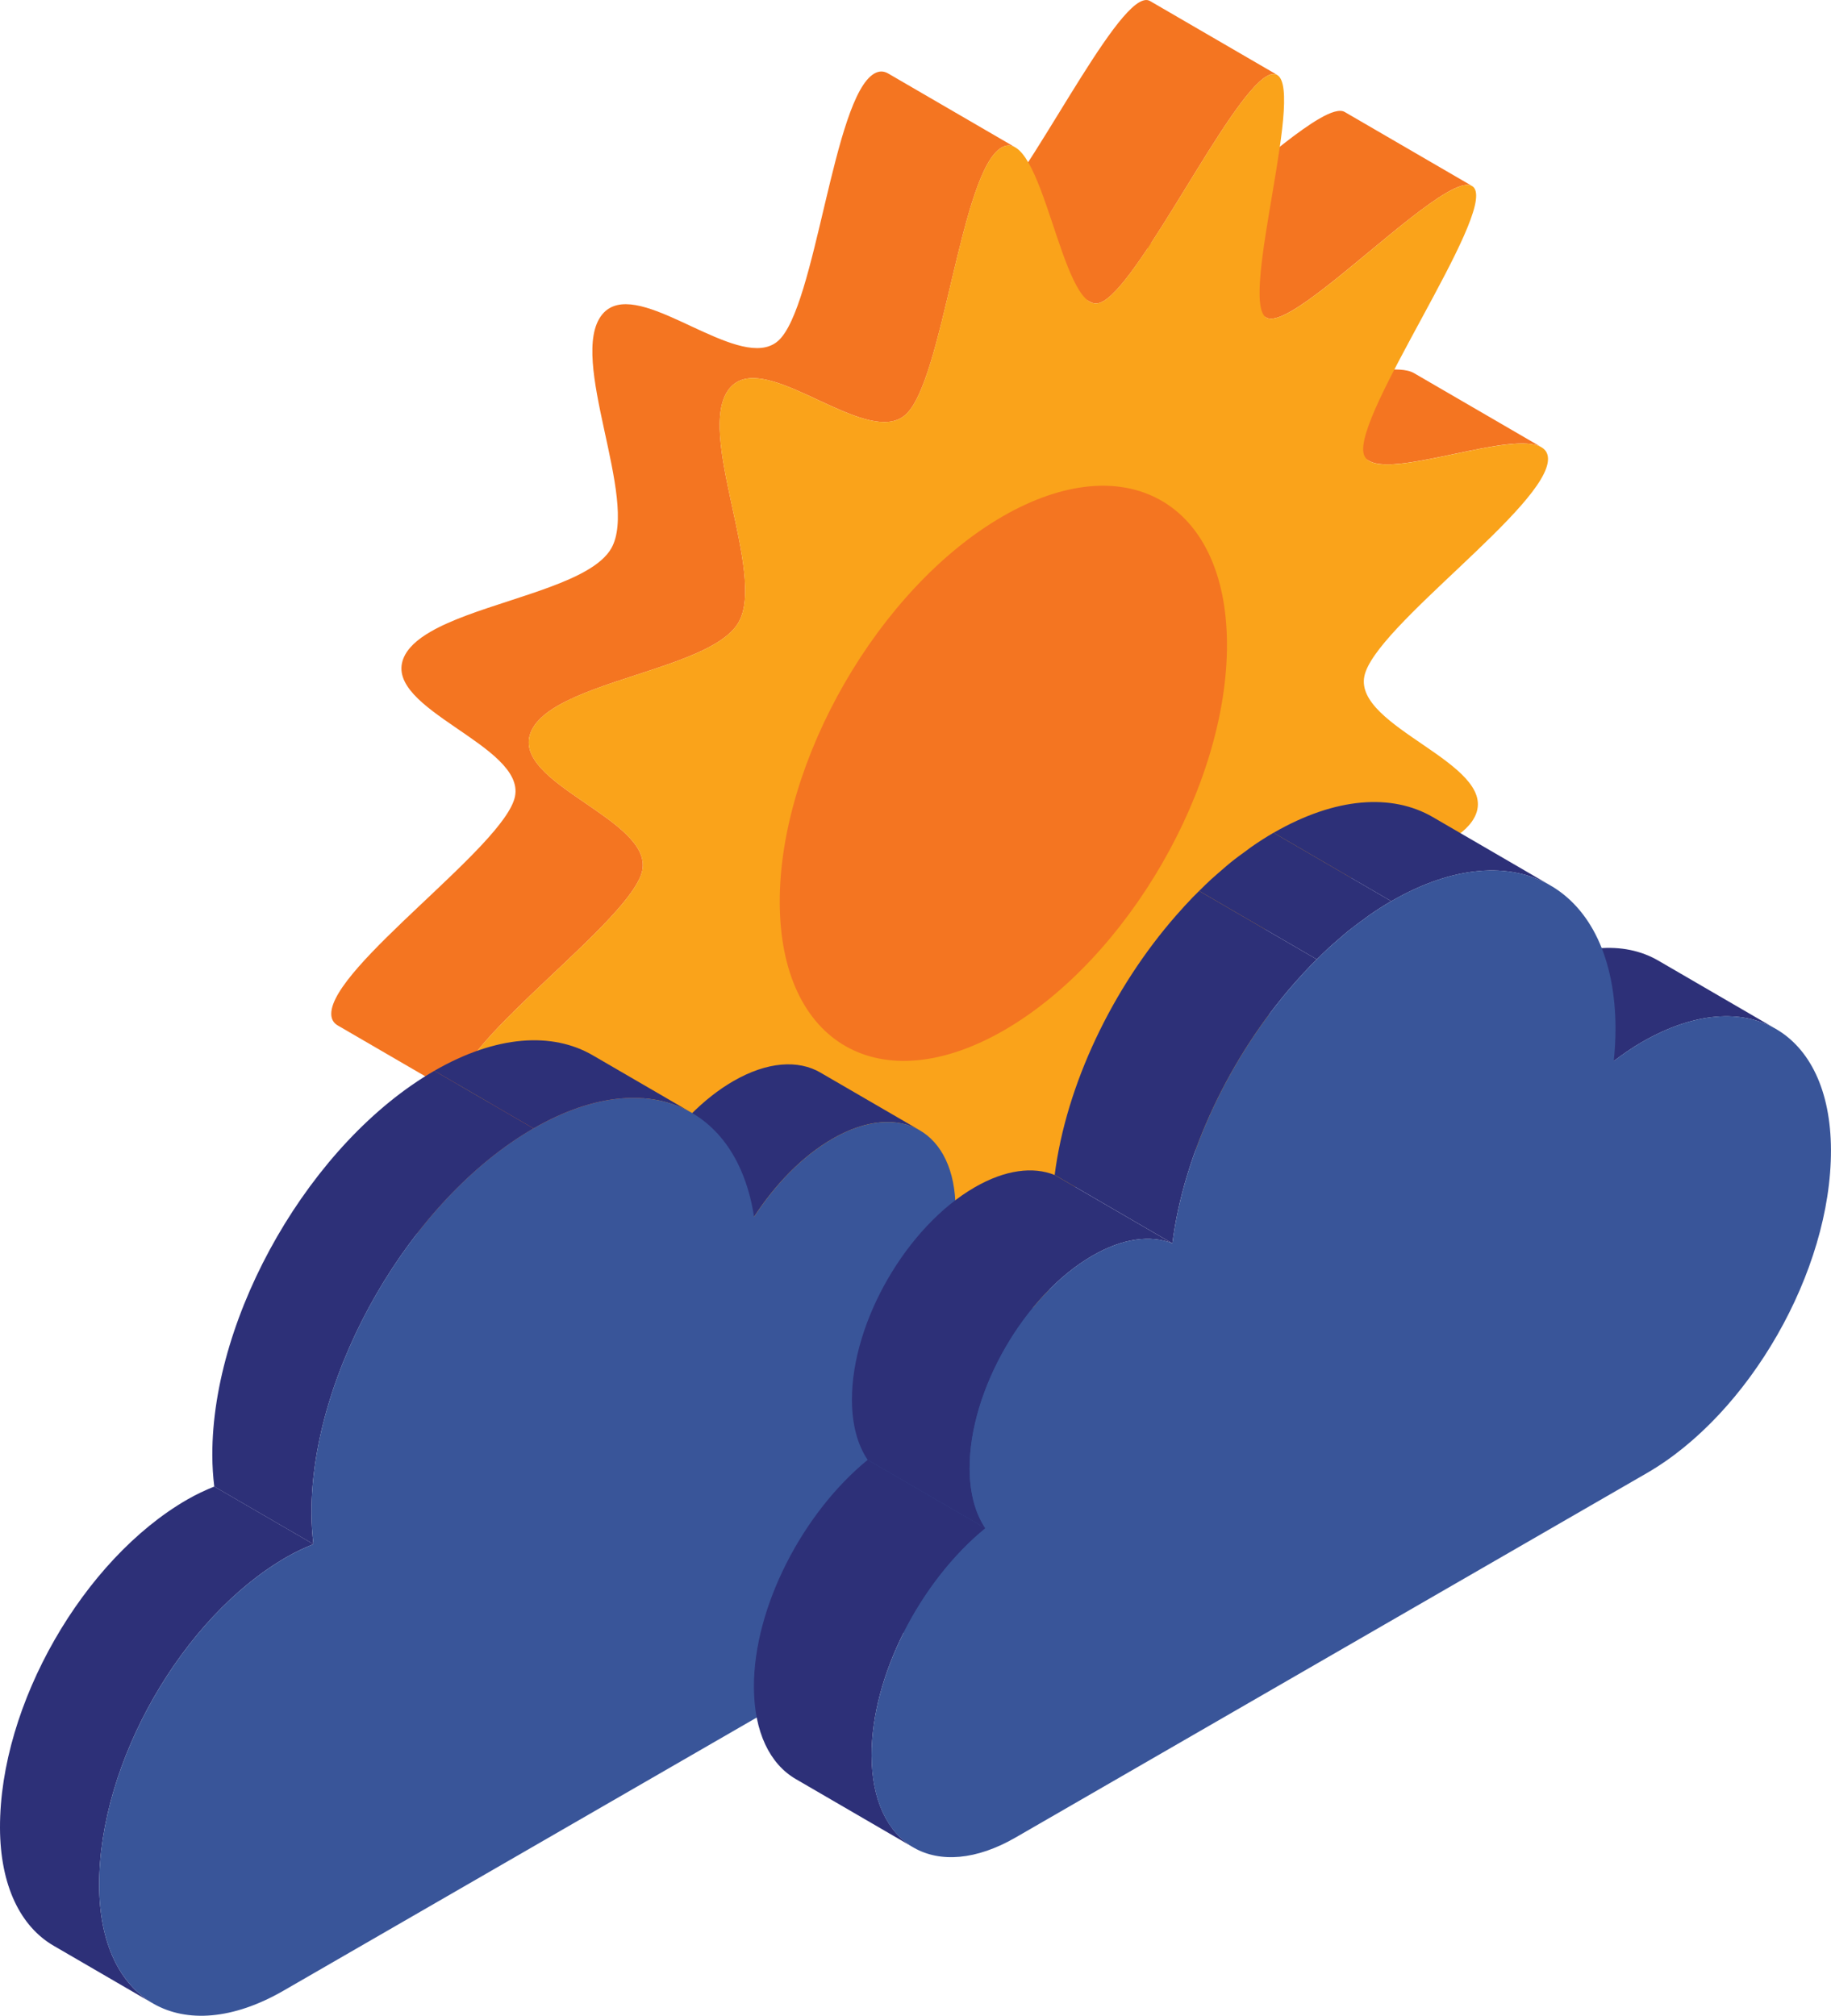 <svg xmlns="http://www.w3.org/2000/svg" id="Layer_2" data-name="Layer 2" viewBox="0 0 516.14 568.32"><defs><style>      .cls-1 {        fill: #395599;      }      .cls-1, .cls-2, .cls-3, .cls-4, .cls-5 {        stroke-width: 0px;      }      .cls-2 {        fill: #01a8a1;      }      .cls-3 {        fill: #f47521;      }      .cls-4 {        fill: #faa31a;      }      .cls-5 {        fill: #2d3078;      }    </style></defs><g id="icon_layer" data-name="icon layer"><g><path class="cls-3" d="m279.45,394.49l-35.89-20.86c-8.16-4.74-13.13-38.94-20.98-43.5l35.89,20.86c7.86,4.56,12.82,38.76,20.98,43.5h0Z"></path><path class="cls-3" d="m385.99,129.96l-35.89-20.86c7.84,4.56,40.38-8.62,48.52-3.89l35.89,20.86c-8.15-4.74-40.68,8.44-48.52,3.89h0Z"></path><path class="cls-3" d="m205.62,414.91l-35.9-20.86c-7.76-4.51,10.78-64,3.04-68.41l35.89,20.86c7.74,4.41-10.8,63.9-3.04,68.41h0Z"></path><path class="cls-3" d="m379.06,31.57l35.89,20.86c-1.39-.81-3.9,0-7.13,1.87-5.78,3.34-13.86,10.03-21.94,16.73-8.07,6.68-16.12,13.37-21.87,16.68-3.17,1.83-5.64,2.64-7.02,1.85l-35.89-20.86c1.37.79,3.84-.01,7.02-1.85,5.75-3.31,13.8-10,21.87-16.68,8.07-6.7,16.16-13.4,21.94-16.73,3.23-1.87,5.74-2.68,7.13-1.87Z"></path><path class="cls-3" d="m150.72,383.64l-35.9-20.86c-.24-.14-.45-.33-.62-.58-5.62-7.9,34.13-64,31.15-75-.24-.87-.78-1.51-1.58-1.98l35.89,20.86c.8.47,1.34,1.11,1.58,1.98,2.98,11-36.77,67.1-31.15,75,.17.24.38.43.63.57h0Z"></path><path class="cls-3" d="m307.19,85.06l-35.89-20.86c.82.48,1.68.63,2.57.39.4-.11.81-.29,1.25-.54,5.5-3.18,14.32-17.47,23.1-31.74,8.77-14.27,17.53-28.55,22.94-31.68.79-.45,1.51-.67,2.15-.62.31.03.59.12.84.26l35.9,20.86c-.25-.14-.53-.23-.84-.26-.64-.06-1.36.16-2.14.62-5.41,3.13-14.17,17.4-22.94,31.68-8.78,14.28-17.59,28.57-23.1,31.74-.44.25-.86.44-1.25.54-.89.24-1.75.09-2.57-.39h0Z"></path><path class="cls-3" d="m131.12,309.98l-35.89-20.86c-1.18-.68-1.85-1.75-1.85-3.29-.04-13.32,48.96-47.36,51.79-61.28,2.91-14.4-37.04-24.5-31.48-38.85,1.15-2.96,3.94-5.44,7.72-7.62,5.78-3.34,13.87-5.98,21.96-8.61,8.08-2.64,16.15-5.26,21.9-8.58,3.18-1.83,5.64-3.88,7.02-6.25,7.94-13.77-12.38-53.73-2.58-65.93.63-.79,1.35-1.4,2.14-1.85,5.4-3.12,14.21,1.01,23.03,5.14,8.84,4.1,17.7,8.19,23.22,5,.44-.25.86-.55,1.25-.9,10.67-9.46,15.5-68.66,27.1-75.36,1.38-.79,2.66-.74,3.88-.04l35.89,20.86c-1.22-.71-2.5-.76-3.88.03-11.59,6.69-16.42,65.9-27.1,75.36-.4.35-.81.65-1.25.9-5.52,3.19-14.38-.9-23.22-5-8.82-4.13-17.63-8.26-23.03-5.14-.79.45-1.51,1.07-2.14,1.85-9.8,12.21,10.52,52.16,2.58,65.93-1.37,2.38-3.84,4.42-7.02,6.25-5.75,3.32-13.82,5.94-21.9,8.58-8.09,2.63-16.18,5.28-21.96,8.61-3.78,2.18-6.57,4.66-7.72,7.62-5.56,14.35,34.38,24.44,31.48,38.85-2.83,13.92-51.83,47.96-51.79,61.28,0,1.55.67,2.61,1.85,3.29h0Z"></path><path class="cls-4" d="m436.37,129.38c.04,13.3-48.95,47.35-51.77,61.27-2.92,14.41,37.04,24.48,31.47,38.84-1.16,2.98-3.96,5.47-7.75,7.66-5.78,3.34-13.87,5.98-21.94,8.6-8.08,2.64-16.16,5.27-21.91,8.59-3.17,1.83-5.62,3.86-6.99,6.23-7.94,13.75,12.38,53.72,2.58,65.93-.64.79-1.36,1.41-2.15,1.87-5.41,3.13-14.22-1.01-23.03-5.12-8.84-4.1-17.7-8.2-23.21-5.02-.44.25-.85.55-1.25.9-10.67,9.45-15.52,68.65-27.1,75.33-11.59,6.69-16.74-46.73-27.43-43.85-.4.11-.81.29-1.25.54-5.52,3.19-14.33,17.48-23.1,31.76-8.78,14.27-17.53,28.52-22.93,31.64-.79.46-1.52.68-2.16.62-9.84-.85,10.19-64.12,2.2-68.67-1.38-.78-3.84.03-7.01,1.85-5.75,3.32-13.82,10.01-21.89,16.7-8.07,6.69-16.15,13.39-21.93,16.72-3.78,2.18-6.57,2.93-7.74,1.29-5.62-7.91,34.13-64,31.15-75-2.9-10.64-51.93,11.92-51.97-1.38-.04-13.32,48.96-47.36,51.79-61.28,2.91-14.4-37.04-24.5-31.48-38.85,1.15-2.96,3.94-5.44,7.72-7.62,5.78-3.34,13.87-5.98,21.96-8.61,8.08-2.64,16.15-5.26,21.9-8.58,3.18-1.83,5.64-3.88,7.02-6.25,7.94-13.77-12.38-53.73-2.58-65.93.63-.79,1.35-1.4,2.14-1.85,5.4-3.12,14.21,1,23.03,5.14,8.83,4.1,17.7,8.19,23.22,5,.44-.25.86-.55,1.25-.9,10.67-9.46,15.5-68.66,27.1-75.36,11.59-6.69,16.74,46.75,27.43,43.87.4-.11.81-.29,1.25-.54,5.51-3.18,14.32-17.47,23.1-31.74,8.77-14.27,17.53-28.55,22.94-31.68.79-.45,1.51-.67,2.14-.62,9.84.87-10.19,64.13-2.2,68.69,1.37.79,3.84-.01,7.02-1.85,5.74-3.31,13.8-10,21.87-16.68,8.07-6.7,16.16-13.4,21.94-16.73,3.78-2.18,6.58-2.93,7.75-1.3,5.62,7.88-34.15,64-31.15,75,2.9,10.62,51.91-11.94,51.95,1.39h0Z"></path><path class="cls-3" d="m282.63,145.59c34.81-20.09,63.13-3.96,63.24,36.04.11,40-28.02,88.73-62.83,108.83-34.81,20.09-63.13,3.96-63.24-36.04-.11-40,28.02-88.73,62.83-108.83Z"></path><path class="cls-2" d="m257.54,347.43l27.96,16.24c-5.49-3.19-12.56-3.65-20.47-.97l-27.96-16.25c7.91-2.68,14.99-2.22,20.47.97h0Z"></path><path class="cls-5" d="m231.31,302.42l27.96,16.24c-6.29-3.65-15-3.14-24.61,2.4-8.42,4.86-16.12,12.8-22.1,22.01l-27.96-16.24c5.98-9.21,13.68-17.15,22.1-22.02,9.61-5.55,18.32-6.06,24.61-2.4h0Z"></path><path class="cls-5" d="m167.09,297.52l27.96,16.25c-11.41-6.63-27.21-5.7-44.65,4.37l-27.96-16.25c17.44-10.07,33.24-11,44.65-4.37h0Z"></path><path class="cls-5" d="m43.09,564.82l-27.96-16.25C5.82,543.17.05,531.67,0,515.32c-.1-34.76,23.52-75.65,52.72-92.51,2.61-1.51,5.16-2.69,7.68-3.71l27.96,16.24c-2.52,1.02-5.07,2.2-7.68,3.71-29.2,16.86-52.82,57.75-52.72,92.51.05,16.34,5.82,27.85,15.13,33.26h0Z"></path><path class="cls-5" d="m88.36,435.35l-27.96-16.24c-.34-2.79-.54-5.72-.55-8.81-.11-39.85,27.91-88.38,62.59-108.41l27.96,16.25c-34.68,20.02-62.7,68.55-62.59,108.41,0,3.09.21,6.02.55,8.81h0Z"></path><path class="cls-1" d="m150.4,318.14c31.29-18.07,57.3-6.72,62.16,24.94,5.98-9.21,13.68-17.15,22.1-22.01,19.09-11.02,34.64-2.16,34.7,19.77.02,7.02-1.56,14.53-4.33,21.86,18.31-6.2,32.12,4.41,32.18,26.73.07,25.55-17.9,56.7-40.15,69.54-12.5,7.22-159,91.8-177.08,102.23-28.63,16.53-51.93,3.26-52.02-29.64-.1-34.76,23.52-75.65,52.72-92.51,2.61-1.51,5.16-2.69,7.68-3.71-.34-2.79-.54-5.72-.55-8.81-.11-39.85,27.91-88.39,62.59-108.41h0Z"></path><path class="cls-5" d="m467.45,270.82l33.18,19.29c-9.66-5.62-23.04-4.83-37.82,3.71-2.71,1.56-5.33,3.38-7.91,5.33l-33.18-19.29c2.58-1.95,5.21-3.77,7.91-5.33,14.77-8.53,28.16-9.32,37.82-3.71h0Z"></path><path class="cls-5" d="m403.89,230.36l33.18,19.29c-11.45-6.65-27.33-5.71-44.88,4.43l-33.18-19.29c17.55-10.13,33.43-11.08,44.88-4.43h0Z"></path><path class="cls-5" d="m371.2,270.48l-33.18-19.29c1.12-1.11,2.22-2.21,3.36-3.25,1.02-.93,2.08-1.82,3.12-2.73.82-.71,1.62-1.42,2.44-2.08,1.48-1.2,3.01-2.31,4.53-3.4.46-.34.92-.72,1.4-1.04,2-1.39,4.07-2.72,6.13-3.91l33.18,19.29c-2.06,1.19-4.13,2.52-6.13,3.91-.48.32-.94.71-1.4,1.04-1.52,1.09-3.04,2.2-4.53,3.4-.82.66-1.62,1.37-2.44,2.08-1.04.9-2.1,1.79-3.12,2.73-1.14,1.05-2.24,2.15-3.36,3.25h0Z"></path><path class="cls-5" d="m330.48,350.55l-33.18-19.29c3.24-25.44,16.29-52.68,34.26-73.19,1.78-2.02,3.2-3.58,4.68-5.11.58-.59,1.18-1.19,1.78-1.77l33.18,19.29c-.6.58-1.2,1.18-1.78,1.77-1.48,1.53-2.9,3.08-4.68,5.1-17.97,20.52-31.02,47.75-34.26,73.2h0Z"></path><path class="cls-5" d="m257.5,520.86l-33.18-19.29c-7.26-4.22-11.77-13.19-11.8-25.95-.06-22.43,13.71-49.04,32.08-64.05l33.18,19.28c-18.37,15.01-32.14,41.62-32.08,64.05.04,12.75,4.54,21.73,11.8,25.95Z"></path><path class="cls-5" d="m277.77,430.87l-33.18-19.28c-2.8-4.15-4.42-9.83-4.44-16.88-.06-22.06,15.44-48.91,34.64-59.99,8.58-4.95,16.44-5.9,22.51-3.45l33.18,19.29c-6.07-2.45-13.94-1.5-22.51,3.45-19.2,11.09-34.7,37.94-34.64,59.99.02,7.05,1.64,12.73,4.44,16.88h0Z"></path><path class="cls-1" d="m392.19,254.07c34.85-20.12,63.1-4.02,63.21,35.88,0,3.01-.18,6.08-.5,9.19,2.58-1.95,5.21-3.77,7.91-5.33,29.36-16.95,53.22-3.35,53.32,30.39.1,34.26-23.15,74.51-51.91,91.12-18.18,10.49-165.35,95.47-177.92,102.72-22.36,12.91-40.54,2.56-40.61-23.12-.06-22.43,13.71-49.04,32.08-64.05-2.8-4.15-4.42-9.83-4.44-16.88-.06-22.06,15.44-48.91,34.64-59.99,8.58-4.95,16.44-5.89,22.51-3.45,3.24-25.44,16.29-52.68,34.26-73.2,1.78-2.02,3.2-3.58,4.68-5.1.58-.59,1.18-1.19,1.78-1.77,1.12-1.11,2.22-2.21,3.36-3.25,1.02-.94,2.08-1.83,3.12-2.73.82-.71,1.62-1.42,2.44-2.08,1.48-1.2,3-2.31,4.53-3.4.46-.33.92-.72,1.4-1.04,2-1.39,4.07-2.72,6.13-3.91h0Z"></path></g></g></svg>